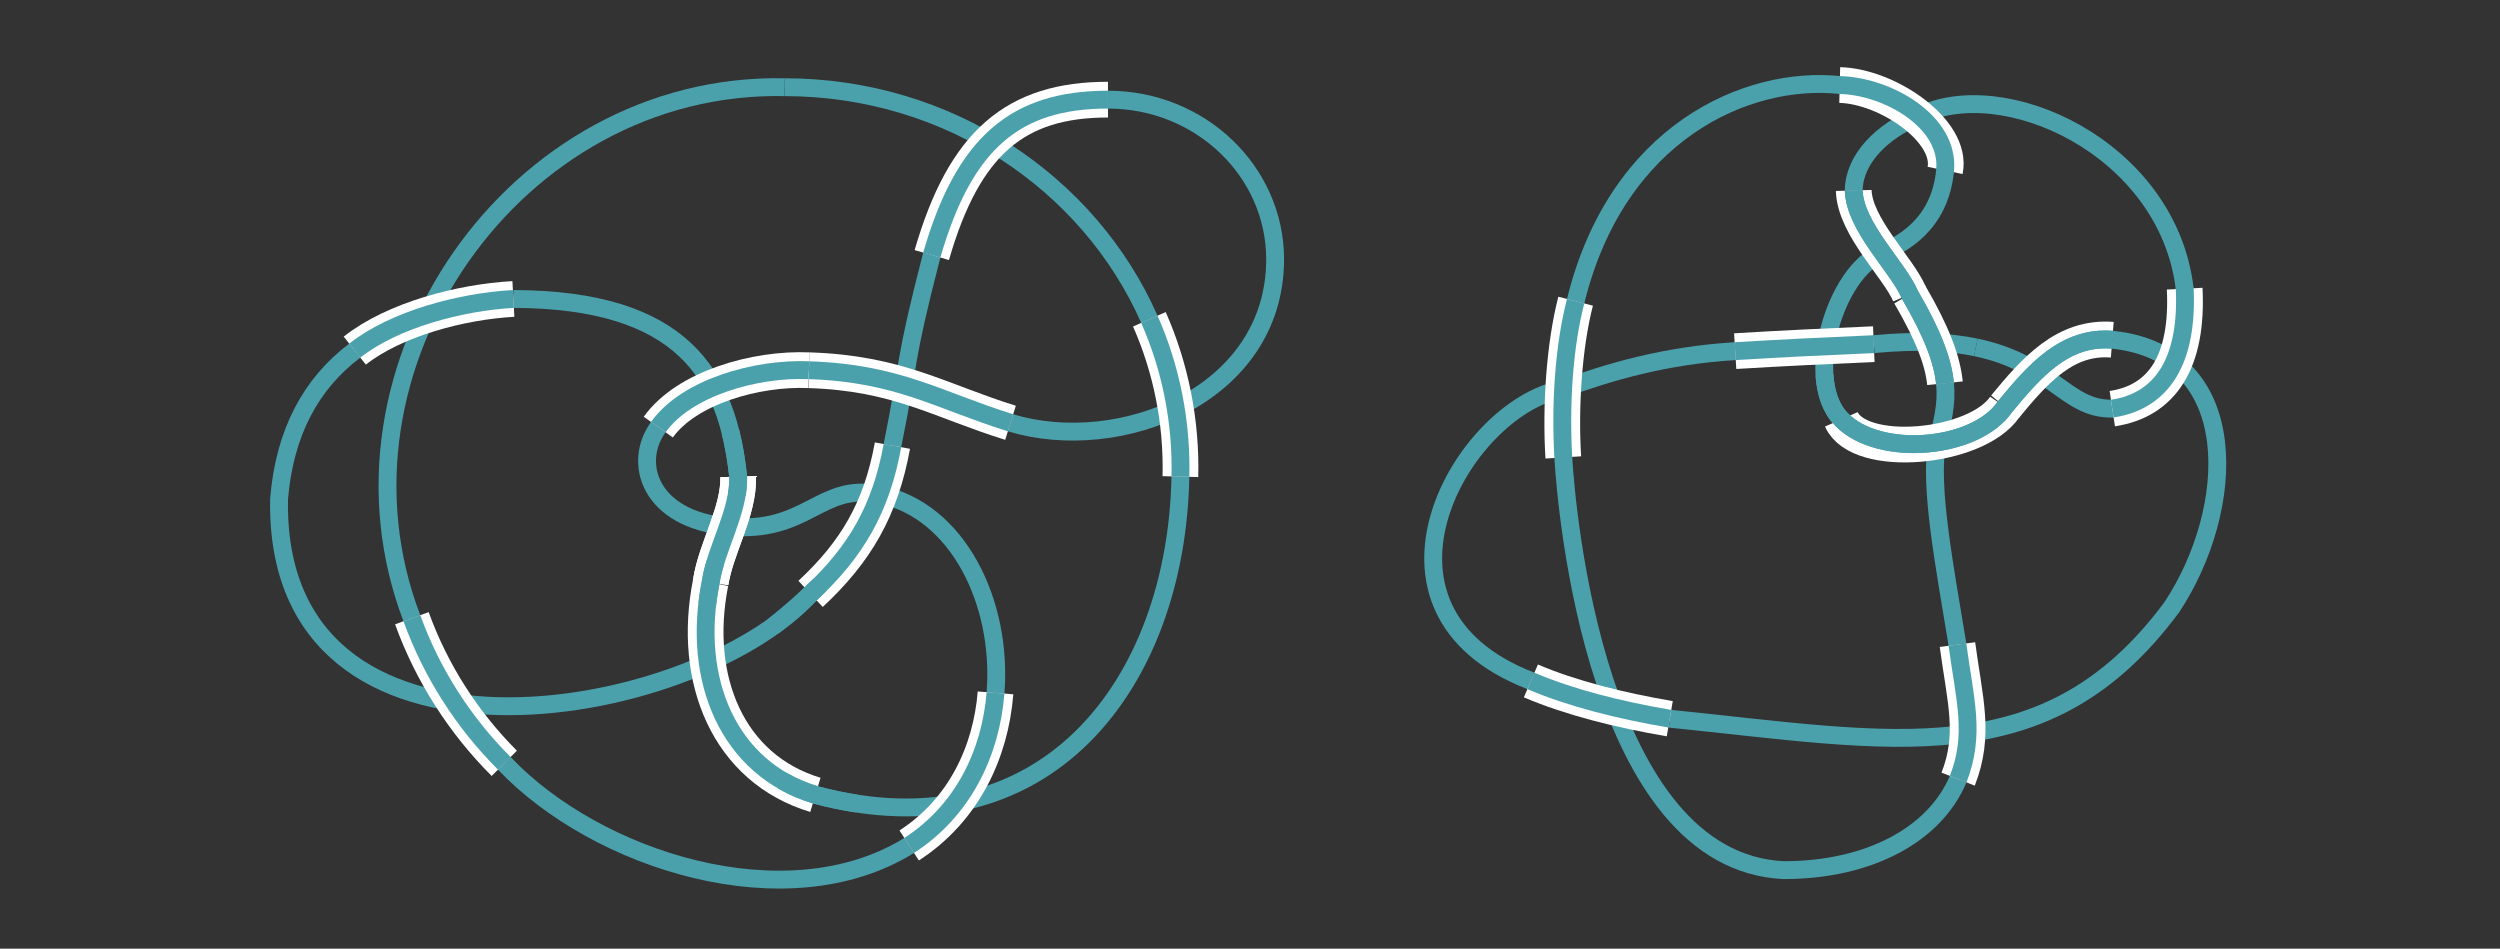 <?xml version="1.0" encoding="utf-8"?>
<!-- Generator: Adobe Illustrator 27.0.0, SVG Export Plug-In . SVG Version: 6.00 Build 0)  -->
<svg version="1.1" xmlns="http://www.w3.org/2000/svg" xmlns:xlink="http://www.w3.org/1999/xlink" x="0px" y="0px" width="560px"
	 height="212.496px" viewBox="0 0 560 212.496" style="enable-background:new 0 0 560 212.496;" xml:space="preserve">
<rect x="0" y="0" width="560" height="212.496" fill="#333333" stroke="none"/>
<style type="text/css">
	.st0{display:none;}
	.st1{display:inline;fill:none;stroke:#FCD821;stroke-width:2;stroke-miterlimit:10;}
	.st2{display:inline;}
	.st3{fill:none;stroke:#FCD821;stroke-width:2;stroke-miterlimit:10;}
	.st4{fill:none;stroke:#FCD821;stroke-width:2;stroke-linejoin:round;stroke-miterlimit:10;}
	.st5{fill:none;stroke:#FFFFFF;stroke-width:2;stroke-miterlimit:10;}
	.st6{display:inline;fill:none;stroke:#FFFFFF;stroke-width:2;stroke-miterlimit:10;}
	.st7{opacity:0.5;fill:#FBB03B;}
	.st8{fill:none;stroke:#29ABE2;stroke-width:2;stroke-miterlimit:10;}
	.st9{fill:none;stroke:#ED1C24;stroke-width:2;stroke-miterlimit:10;}
	.st10{fill:none;stroke:#FF00FF;stroke-width:2;stroke-miterlimit:10;}
	.st11{fill:none;stroke:#8CC63F;stroke-width:2;stroke-miterlimit:10;}
	.st12{fill:none;stroke:#009245;stroke-width:2;stroke-miterlimit:10;}
	.st13{display:inline;fill:none;stroke:#ED1C24;stroke-width:2;stroke-miterlimit:10;}
	.st14{display:inline;fill:none;stroke:#4AA1AC;stroke-width:4;stroke-miterlimit:10;}
	.st15{fill:none;stroke:#4AA1AC;stroke-width:4;stroke-miterlimit:10;}
	.st16{fill:none;stroke:#FFFFFF;stroke-width:8;stroke-miterlimit:10;}
	.st17{fill:none;stroke:#FFFFFF;stroke-width:4;stroke-miterlimit:10;}
	.st18{fill:none;stroke:#4AA1AC;stroke-width:2.645;stroke-miterlimit:10;}
	.st19{fill:none;stroke:#FFFFFF;stroke-width:5.289;stroke-miterlimit:10;}
	.st20{fill:#6C7DA6;}
	.st21{fill:none;stroke:#FFFFFF;stroke-width:2;stroke-linejoin:round;stroke-miterlimit:10;}
	.st22{fill:#4AA1AC;}
	.st23{fill:none;stroke:#4AA1AC;stroke-width:6;stroke-miterlimit:10;}
	.st24{fill:#0082C7;}
	.st25{fill:none;stroke:#0082C7;stroke-width:6;stroke-miterlimit:10;}
	.st26{fill:#4BA0AB;}
	.st27{fill:#229D86;}
	.st28{fill:none;stroke:#229D86;stroke-width:6;stroke-miterlimit:10;}
	.st29{fill:#FFFFFF;}
	.st30{fill:#007583;}
	.st31{fill:none;stroke:#007583;stroke-width:6;stroke-miterlimit:10;}
	.st32{fill:#2D944C;}
	.st33{fill:#009259;}
	.st34{opacity:0.2;fill:#898989;}
	.st35{fill:none;stroke:#0082C7;stroke-width:4;stroke-miterlimit:10;}
	.st36{fill:none;stroke:#2D944C;stroke-width:4;stroke-miterlimit:10;}
	.st37{fill:none;stroke:#FFFFFF;stroke-width:10.692;stroke-miterlimit:10;}
	.st38{fill:none;stroke:url(#SVGID_1_);stroke-width:4;stroke-linecap:round;stroke-linejoin:round;stroke-miterlimit:10;}
	
		.st39{fill:none;stroke:url(#SVGID_00000002352986278923977270000006871690444143540394_);stroke-width:4;stroke-linecap:round;stroke-linejoin:round;stroke-miterlimit:10;}
	
		.st40{fill:none;stroke:url(#SVGID_00000083066213990462592440000007614869022353575608_);stroke-width:4;stroke-linecap:round;stroke-linejoin:round;stroke-miterlimit:10;}
	.st41{fill:none;stroke:#FFFFFF;stroke-width:17.471;stroke-linecap:round;stroke-linejoin:round;stroke-miterlimit:10;}
	
		.st42{fill:none;stroke:url(#SVGID_00000160188502895971906960000015096466389201249721_);stroke-width:4;stroke-linecap:round;stroke-linejoin:round;stroke-miterlimit:10;}
	.st43{opacity:0.48;}
	.st44{fill:#29ABE2;}
	.st45{fill:#F7D426;}
	.st46{fill:none;stroke:#F7D426;stroke-miterlimit:10;}
	.st47{display:inline;fill:none;stroke:#FF00FF;stroke-miterlimit:10;}
	.st48{display:inline;fill:none;stroke:#FF00FF;stroke-width:0.25;stroke-miterlimit:10;}
	.st49{display:inline;fill:#FF00FF;}
	.st50{display:inline;fill:none;stroke:#F7D426;stroke-miterlimit:10;}
	.st51{fill:#FF00FF;}
	.st52{fill:#231F20;}
	.st53{fill:none;stroke:#FF8600;stroke-miterlimit:10;}
	.st54{fill:#FF8600;}
	.st55{fill:none;stroke:#FF00FF;stroke-miterlimit:10;}
	.st56{fill:none;stroke:#29ABE2;stroke-miterlimit:10;}
	.st57{display:inline;fill:#FFFFFF;}
</style>
<g id="Layer_5" class="st0">
</g>
<g id="Graphic">
</g>
<g id="Text">
	<g>
		<g>
			<path class="st15" d="M257.456,71.519c-13.469-30.551-45.002-51.988-81.753-51.988"/>
			<path class="st15" d="M182.651,178.051c51.784,13.809,80.896-25.188,81.757-71.289"/>
			<path class="st15" d="M114.999,66.969c37.898,0.119,47.91,16.972,50.35,39.79"/>
			<path class="st15" d="M181.569,133.032c-26.755,29.224-120.312,44.887-119.058-21.226
				c1.218-14.997,7.207-25.921,16.962-33.268"/>
			<path class="st15" d="M208.72,57.135c-6.506,25.167-4.786,22.802-8.815,42.684"/>
			<path class="st15" d="M226.355,94.705c24.539,7.414,59.198-6.175,59.278-36.56
				c-0.001-19.786-16.766-35.825-37.448-35.825"/>
			<path class="st15" d="M222.994,155.206c1.608-20.229-8.457-40.925-25.972-44.456
				c-13.501-2.722-15.998,8.879-34.022,7.205c-17.54-1.63-21.33-14.322-15.538-22.282"/>
			<path class="st15" d="M112.96,170.988c20.654,21.754,63.282,35.407,90.695,18.392"/>
			<path class="st15" d="M175.703,19.531c-60.421-1.199-104.851,62.83-83.444,118.951"/>
			<path class="st16" d="M248.185,22.32c-20.681,0-32.168,9.569-39.465,34.815"/>
			<path class="st15" d="M248.185,22.32c-20.681,0-32.168,9.569-39.465,34.815"/>
			<path class="st16" d="M264.409,106.762c0.311-12.35-2.185-24.487-6.953-35.243"/>
			<path class="st15" d="M264.409,106.762c0.311-12.35-2.185-24.487-6.953-35.243"/>
			<path class="st16" d="M203.655,189.38c12.235-7.896,18.287-20.935,19.34-34.174"/>
			<path class="st15" d="M203.655,189.38c12.235-7.896,18.287-20.935,19.34-34.174"/>
			<path class="st16" d="M92.259,138.482c4.471,12.341,11.602,23.407,20.701,32.505"/>
			<path class="st15" d="M92.259,138.482c4.471,12.341,11.602,23.407,20.701,32.505"/>
			<path class="st16" d="M79.472,78.537c8.844-6.988,23.766-10.927,35.526-11.569"/>
			<path class="st15" d="M79.472,78.537c8.844-6.988,23.766-10.927,35.526-11.569"/>
			<path class="st16" d="M147.462,95.673c6.296-8.855,21.914-13.258,33.742-12.744"/>
			<path class="st15" d="M147.462,95.673c6.296-8.855,21.914-13.258,33.742-12.744"/>
			<path class="st16" d="M165.348,106.759c0.251,7.812-5.016,16.05-6.159,23.713"/>
			<path class="st16" d="M165.348,106.759c0.251,7.812-5.016,16.05-6.159,23.713"/>
			<path class="st17" d="M165.348,106.759c0.251,7.812-5.016,16.05-6.159,23.713"/>
			<path class="st15" d="M165.348,106.759c0.251,7.812-5.016,16.05-6.159,23.713"/>
			<path class="st16" d="M159.189,130.472c-4.346,21.763,3.957,41.715,23.462,47.579"/>
			<path class="st15" d="M159.189,130.472c-4.346,21.763,3.957,41.715,23.462,47.579"/>
			<path class="st15" d="M175.201,174.839c2.266,1.319,4.751,2.4,7.45,3.211
				c3.138,0.837,6.194,1.48,9.164,1.939"/>
			<path class="st15" d="M158.433,135.254c0.184-1.581,0.435-3.177,0.756-4.782
				c0.217-1.453,0.582-2.928,1.03-4.416"/>
			<path class="st16" d="M181.204,82.929c19.982,0.644,29.071,6.774,45.151,11.776"/>
			<path class="st15" d="M181.204,82.929c19.982,0.644,29.071,6.774,45.151,11.776"/>
			<path class="st16" d="M199.905,99.818c-2.575,14.165-8.17,23.765-18.336,33.213"/>
			<path class="st15" d="M199.905,99.818c-2.575,14.165-8.17,23.765-18.336,33.213"/>
		</g>
		<g>
			<path class="st15" d="M489.368,64.662c-3.753-31.706-41.187-48.465-60.029-38.451
				c-7.576,3.118-14.02,9.291-14.103,16.453"/>
			<path class="st15" d="M342.922,152.525c-41.512-16.067-15.17-61.217,6.934-65.33
				c10.57-3.864,22.953-7.56,38.826-8.539"/>
			<path class="st16" d="M412.098,19.046c10.727,0.264,25.419,10.327,23.604,19.127"/>
			<path class="st15" d="M442.585,77.814c17.268,3.602,20.191,13.924,30.568,13.72
				c2.948-0.058,5.558-0.868,7.778-2.35"/>
			<path class="st16" d="M449.103,91.123c6.807-8.255,13.509-15.855,24.048-15.025"/>
			<path class="st15" d="M449.103,91.123c6.807-8.255,13.509-15.855,24.048-15.025"/>
			<path class="st15" d="M352.942,67.468c9.307-37.918,38.463-50.599,59.156-48.423
				c10.727,0.264,24.654,8.192,23.604,19.127c-1.191,12.401-10.016,16.638-14.094,18.458
				c-10.665,4.331-17.728,28.529-9.143,37.303"/>
			<path class="st16" d="M388.682,78.656c10.269-0.634,22.278-1.189,31.045-1.566"/>
			<path class="st15" d="M388.682,78.656c10.269-0.634,22.278-1.189,31.045-1.566"/>
			<path class="st16" d="M415.235,42.663c0.228,8.156,9.994,17.244,12.539,23.286"/>
			<path class="st15" d="M419.727,77.09c9.751-0.931,17.102-0.477,22.858,0.724"/>
			<path class="st15" d="M435.675,85.846c0.493,4.834-0.607,8.542-1.66,13.139
				c-2.094,9.146,1.777,28.915,4.457,45.405"/>
			<path class="st15" d="M415.235,42.663c0.228,8.156,9.994,17.244,12.539,23.286"/>
			<path class="st15" d="M473.151,76.098c29.669,3.054,27.867,37.984,13.322,59.933
				c-28.018,37.785-62.432,30.026-112.444,24.959"/>
			<path class="st16" d="M350.178,102.464c-0.7-11.206,0.185-25.059,2.764-34.996"/>
			<path class="st15" d="M438.626,174.528c-5.252,12.427-19.953,20.382-39.08,20.382
				c-41.786-1.956-48.672-80.287-49.368-92.446c-0.695-12.158,0.185-25.059,2.764-34.996"/>
			<path class="st16" d="M374.028,160.99c-11.262-1.917-22.191-4.651-31.107-8.465"/>
			<path class="st15" d="M374.028,160.99c-11.262-1.917-22.191-4.651-31.107-8.465"/>
			<path class="st16" d="M438.471,144.389c1.661,12.449,4.09,20.086,0.155,30.139"/>
			<path class="st15" d="M438.471,144.389c1.661,12.449,4.09,20.086,0.155,30.139"/>
			<path class="st15" d="M480.931,89.185c5.885-3.927,9.026-12.712,8.437-24.523"/>
			<path class="st16" d="M473.153,91.534c11.251-1.694,17.026-10.607,16.214-26.872"/>
			<path class="st15" d="M473.153,91.534c11.251-1.694,17.025-10.837,16.214-27.103"/>
			<path class="st16" d="M412.464,93.933c3.964,8.995,30.208,6.659,36.639-2.81"/>
			<path class="st15" d="M412.464,93.933c8.585,8.773,30.208,6.659,36.639-2.81"/>
		</g>
	</g>
	<path class="st15" d="M453.707,85.761c-1.559,1.696-3.078,3.513-4.603,5.362
		c-6.431,9.469-28.054,11.583-36.639,2.81c-2.362-2.414-3.54-5.996-3.784-10.011"/>
	<path class="st15" d="M473.151,76.098c-8.177-0.644-14.045,3.788-19.444,9.663"/>
	<path class="st15" d="M183.669,130.974c-2.875,2.901-6.328,5.989-10.511,9.345"/>
	<path class="st15" d="M165.049,110.754c0.227-1.341,0.342-2.674,0.299-3.995
		c-0.381-3.561-0.946-6.977-1.773-10.207"/>
	<path class="st16" d="M427.774,65.949c5.321,9.102,7.407,15.062,7.9,19.896"/>
	<path class="st15" d="M427.774,65.949c5.321,9.102,7.407,15.062,7.9,19.896"/>
	<path class="st15" d="M435.675,85.846c-0.493-4.834-2.579-10.795-7.9-19.896
		c-2.545-6.042-12.311-15.13-12.539-23.286"/>
</g>
<g id="Annotations" class="st0">
	<rect x="2.436" y="-708.774" class="st48" width="24" height="1148.262"/>
	<rect x="538.435" y="-708.774" class="st48" width="24" height="1148.262"/>
	<rect x="71.702" y="121.032" class="st49" width="38" height="38"/>
</g>
<g id="Layer_4" class="st0">
</g>
<g id="Layer_1" class="st0">
</g>
</svg>
